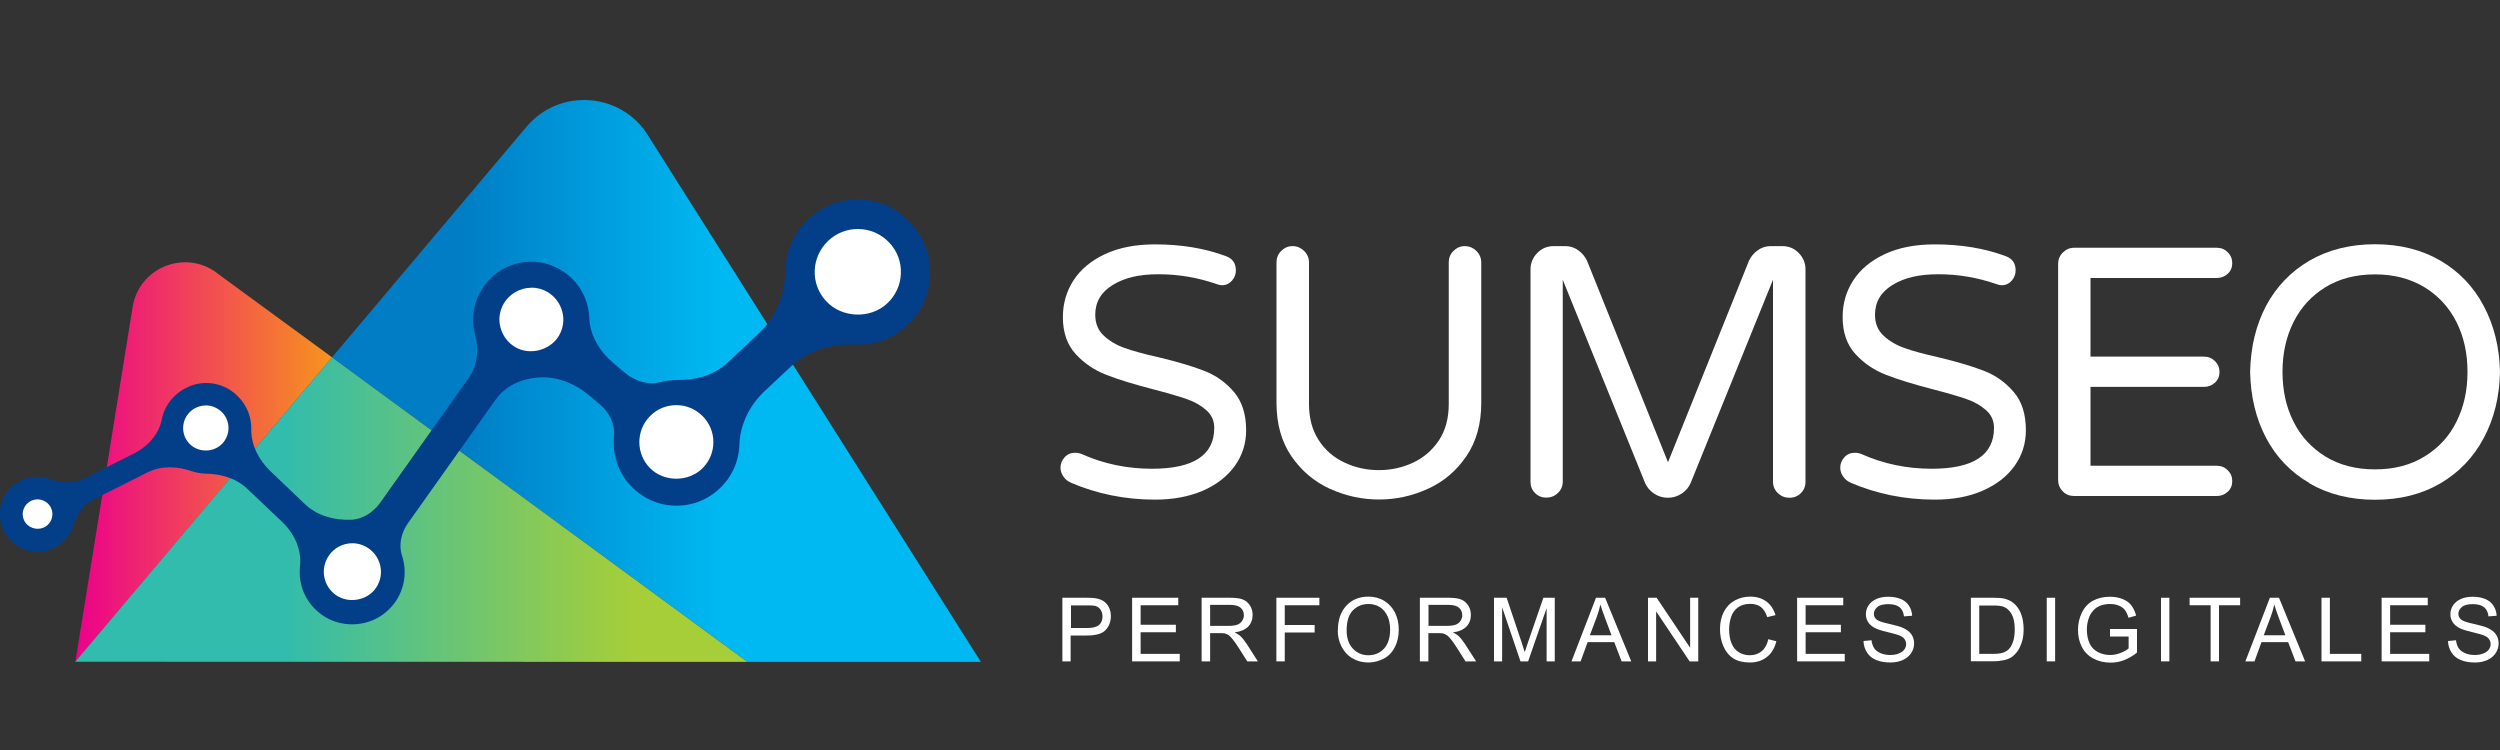 <?xml version="1.0" encoding="UTF-8"?><svg xmlns="http://www.w3.org/2000/svg" xmlns:xlink="http://www.w3.org/1999/xlink" viewBox="0 0 200 60"><rect x="0" y="0" width="200" height="60" fill="#333333" stroke="none"/><defs><style>.an{fill:url(#t);}.ao{fill:#fff;}.ap{fill:#023f88;}.aq{fill:url(#u);}.ar{fill:url(#s);}</style><linearGradient id="s" x1="6.03" y1="265.03" x2="26.57" y2="265.03" gradientTransform="translate(0 302) scale(1 -1)" gradientUnits="userSpaceOnUse"><stop offset="0" stop-color="#ec008c"/><stop offset="1" stop-color="#f7941d"/></linearGradient><linearGradient id="t" x1="26.56" y1="271.53" x2="78.48" y2="271.53" gradientTransform="translate(0 302) scale(1 -1)" gradientUnits="userSpaceOnUse"><stop offset=".2" stop-color="#007dc5"/><stop offset=".6" stop-color="#00b9f2"/></linearGradient><linearGradient id="u" x1="6.02" y1="261.23" x2="59.79" y2="261.23" gradientTransform="translate(0 302) scale(1 -1)" gradientUnits="userSpaceOnUse"><stop offset=".31" stop-color="#32bcad"/><stop offset=".83" stop-color="#a6ce39"/></linearGradient></defs><g id="a"/><g id="b"/><g id="c"/><g id="d"/><g id="e"/><g id="f"/><g id="g"/><g id="h"/><g id="i"/><g id="j"/><g id="k"/><g id="l"/><g id="m"/><g id="n"/><g id="o"><g id="p"/></g><g id="q"/><g id="r"><g><g><path class="ao" d="M85.64,38.59c-.23-.09-.42-.25-.57-.47s-.23-.45-.23-.7c0-.32,.11-.6,.33-.84s.5-.36,.84-.36c.19,0,.37,.04,.54,.11,1.75,.78,3.62,1.17,5.61,1.17,3.32,0,4.98-1.09,4.98-3.27,0-.57-.21-1.04-.64-1.42-.43-.38-.96-.68-1.58-.89-.63-.22-1.52-.48-2.68-.78-1.54-.4-2.78-.78-3.73-1.15-.95-.37-1.77-.92-2.45-1.66-.68-.74-1.03-1.72-1.03-2.96,0-1.08,.28-2.06,.85-2.94,.57-.88,1.41-1.58,2.52-2.1,1.11-.52,2.44-.78,4-.78,2.09,0,3.98,.31,5.67,.94,.53,.19,.8,.57,.8,1.14,0,.3-.1,.58-.31,.82s-.48,.37-.82,.37c-.11,0-.27-.04-.46-.11-1.48-.51-3.01-.77-4.59-.77s-2.72,.28-3.66,.85c-.94,.57-1.41,1.37-1.41,2.39,0,.68,.22,1.24,.67,1.66,.45,.43,1.01,.76,1.68,1s1.59,.49,2.75,.75c1.5,.36,2.71,.72,3.63,1.08,.92,.36,1.71,.92,2.36,1.68s.98,1.78,.98,3.07c0,1.06-.3,2.01-.91,2.86-.61,.84-1.46,1.5-2.56,1.98-1.1,.47-2.37,.71-3.82,.71-2.4,0-4.66-.46-6.77-1.37Z"/><path class="ao" d="M106.4,39.11c-1.25-.57-2.28-1.44-3.08-2.6-.8-1.17-1.2-2.59-1.2-4.28v-11.23c0-.36,.12-.67,.37-.92s.55-.39,.91-.39,.67,.13,.93,.39c.26,.25,.39,.56,.39,.92v11.32c0,1.14,.26,2.1,.78,2.9s1.21,1.39,2.07,1.79c.85,.4,1.77,.6,2.74,.6s1.88-.2,2.74-.6c.85-.4,1.54-1,2.07-1.79,.52-.8,.78-1.76,.78-2.9v-11.32c0-.36,.12-.67,.37-.92s.55-.39,.91-.39,.67,.13,.93,.39c.26,.25,.39,.56,.39,.92v11.23c0,1.69-.4,3.11-1.2,4.28-.8,1.17-1.82,2.03-3.08,2.6-1.25,.57-2.55,.85-3.9,.85-1.35,0-2.65-.28-3.91-.85Z"/><path class="ao" d="M122.81,39.45c-.25-.25-.37-.55-.37-.91V21.56c0-.51,.18-.95,.54-1.32,.36-.37,.8-.55,1.31-.55h.94c.38,0,.73,.11,1.04,.34,.31,.23,.55,.51,.7,.85l6.47,16.1,6.47-16.1c.15-.34,.39-.63,.7-.85,.31-.23,.66-.34,1.04-.34h.94c.51,0,.95,.18,1.31,.55s.54,.81,.54,1.32v16.98c0,.36-.12,.66-.37,.91s-.55,.37-.91,.37-.67-.12-.93-.37-.39-.55-.39-.91V22.38l-6.58,16.24c-.15,.36-.39,.65-.73,.87-.33,.22-.7,.33-1.1,.33s-.77-.11-1.1-.33c-.33-.22-.58-.51-.73-.87l-6.58-16.24v16.15c0,.36-.13,.66-.39,.91s-.57,.37-.93,.37c-.35,0-.65-.12-.9-.37Z"/><path class="ao" d="M148.02,38.59c-.23-.09-.42-.25-.57-.47s-.23-.45-.23-.7c0-.32,.11-.6,.33-.84,.22-.24,.5-.36,.84-.36,.19,0,.37,.04,.54,.11,1.75,.78,3.62,1.17,5.61,1.17,3.32,0,4.98-1.09,4.98-3.27,0-.57-.21-1.04-.64-1.42-.43-.38-.96-.68-1.58-.89-.63-.22-1.52-.48-2.68-.78-1.54-.4-2.78-.78-3.73-1.15s-1.77-.92-2.45-1.66c-.68-.74-1.03-1.72-1.03-2.96,0-1.08,.28-2.06,.85-2.94s1.41-1.58,2.52-2.1c1.11-.52,2.44-.78,4-.78,2.09,0,3.98,.31,5.67,.94,.53,.19,.8,.57,.8,1.14,0,.3-.1,.58-.31,.82s-.48,.37-.82,.37c-.11,0-.27-.04-.46-.11-1.48-.51-3.01-.77-4.59-.77s-2.72,.28-3.66,.85-1.41,1.37-1.41,2.39c0,.68,.22,1.24,.67,1.66,.45,.43,1.01,.76,1.68,1,.67,.24,1.59,.49,2.75,.75,1.5,.36,2.71,.72,3.63,1.08,.92,.36,1.71,.92,2.36,1.68,.66,.76,.98,1.78,.98,3.07,0,1.06-.3,2.01-.91,2.86s-1.46,1.5-2.56,1.98-2.37,.71-3.82,.71c-2.4,0-4.66-.46-6.77-1.37Z"/><path class="ao" d="M165.02,39.3c-.25-.25-.37-.55-.37-.91V21.13c0-.36,.12-.67,.37-.92s.55-.39,.91-.39h11.42c.34,0,.63,.12,.87,.36s.36,.53,.36,.87-.12,.63-.36,.85-.53,.34-.87,.34h-10.11v6.29h9.09c.34,0,.63,.12,.87,.36,.24,.24,.36,.53,.36,.87s-.12,.63-.36,.85-.53,.34-.87,.34h-9.09v6.31h10.11c.34,0,.63,.12,.87,.36,.24,.24,.36,.53,.36,.87s-.12,.63-.36,.85-.53,.34-.87,.34h-11.42c-.36,0-.66-.12-.91-.37Z"/><path class="ao" d="M184.76,38.65c-1.5-.87-2.66-2.08-3.47-3.61s-1.24-3.3-1.28-5.29c.04-1.99,.47-3.75,1.28-5.29,.82-1.53,1.98-2.74,3.47-3.61,1.5-.87,3.25-1.31,5.24-1.31s3.74,.44,5.23,1.31c1.49,.87,2.65,2.08,3.47,3.63s1.26,3.3,1.3,5.28c-.04,1.97-.47,3.73-1.3,5.28-.82,1.55-1.99,2.76-3.47,3.63-1.49,.87-3.23,1.31-5.23,1.31-1.99,0-3.74-.44-5.24-1.31Zm9.2-2.13c1.12-.68,1.98-1.61,2.56-2.79,.59-1.18,.88-2.5,.88-3.98s-.29-2.81-.88-3.98c-.59-1.18-1.44-2.1-2.56-2.79-1.12-.68-2.44-1.03-3.96-1.03s-2.86,.34-3.97,1.03c-1.11,.68-1.96,1.61-2.55,2.79-.59,1.18-.88,2.5-.88,3.98s.29,2.81,.88,3.98c.59,1.18,1.44,2.1,2.55,2.79,1.11,.68,2.44,1.03,3.97,1.03s2.84-.34,3.96-1.03Z"/></g><g><path class="ao" d="M84.99,52.91v-5.09h1.92c.34,0,.6,.01,.77,.05,.25,.04,.46,.12,.63,.24s.31,.28,.41,.49,.15,.44,.15,.69c0,.43-.14,.8-.41,1.1s-.77,.45-1.5,.45h-1.31v2.07h-.67Zm.68-2.67h1.32c.44,0,.74-.08,.93-.24s.28-.39,.28-.68c0-.21-.05-.39-.16-.55s-.25-.25-.43-.3c-.11-.03-.32-.04-.63-.04h-1.3v1.82h0Z"/><path class="ao" d="M90.57,52.91v-5.09h3.69v.6h-3.01v1.56h2.82v.6h-2.82v1.73h3.13v.6h-3.8Z"/><path class="ao" d="M96.13,52.91v-5.09h2.26c.45,0,.8,.04,1.04,.14s.42,.25,.57,.48,.21,.49,.21,.77c0,.36-.12,.67-.35,.91s-.6,.41-1.09,.47c.18,.09,.31,.17,.41,.25,.2,.18,.38,.41,.56,.68l.89,1.39h-.85l-.67-1.06c-.2-.31-.36-.54-.49-.7s-.24-.28-.34-.34-.2-.11-.31-.14c-.08-.01-.2-.02-.38-.02h-.78v2.26h-.67Zm.67-2.84h1.45c.31,0,.55-.03,.72-.09s.31-.17,.4-.31,.14-.29,.14-.46c0-.24-.09-.44-.26-.59s-.45-.23-.83-.23h-1.61v1.68h0Z"/><path class="ao" d="M102.11,52.91v-5.09h3.44v.6h-2.77v1.58h2.39v.6h-2.39v2.31h-.67Z"/><path class="ao" d="M107.03,50.43c0-.84,.23-1.5,.68-1.98s1.04-.72,1.76-.72c.47,0,.9,.11,1.27,.34s.66,.54,.86,.94,.3,.86,.3,1.37-.1,.98-.31,1.39-.5,.72-.89,.92-.8,.31-1.24,.31c-.48,0-.91-.12-1.29-.35-.38-.23-.66-.55-.86-.95s-.29-.82-.29-1.27Zm.7,.01c0,.61,.17,1.1,.5,1.45,.33,.35,.74,.53,1.24,.53s.93-.18,1.25-.53,.49-.86,.49-1.52c0-.41-.07-.78-.21-1.08s-.34-.55-.61-.72-.57-.25-.91-.25c-.48,0-.89,.16-1.23,.49-.34,.33-.52,.87-.52,1.64Z"/><path class="ao" d="M113.59,52.91v-5.09h2.26c.45,0,.8,.04,1.04,.14s.42,.25,.57,.48,.21,.49,.21,.77c0,.36-.12,.67-.35,.91s-.6,.41-1.09,.47c.18,.09,.31,.17,.41,.25,.2,.18,.38,.41,.56,.68l.89,1.39h-.85l-.67-1.06c-.2-.31-.36-.54-.49-.7s-.24-.28-.34-.34-.2-.11-.31-.14c-.08-.01-.2-.02-.38-.02h-.78v2.26h-.67Zm.68-2.84h1.45c.31,0,.55-.03,.72-.09s.31-.17,.4-.31,.14-.29,.14-.46c0-.24-.09-.44-.26-.59s-.45-.23-.83-.23h-1.61v1.68h0Z"/><path class="ao" d="M119.52,52.91v-5.09h1.01l1.21,3.6c.11,.33,.19,.59,.24,.75,.06-.19,.15-.46,.27-.81l1.22-3.54h.91v5.09h-.65v-4.26l-1.48,4.26h-.61l-1.47-4.33v4.33h-.65Z"/><path class="ao" d="M125.72,52.91l1.96-5.09h.73l2.09,5.09h-.77l-.59-1.54h-2.13l-.56,1.54h-.72Zm1.47-2.09h1.73l-.53-1.41c-.16-.43-.28-.78-.36-1.05-.07,.33-.16,.65-.28,.97l-.56,1.49Z"/><path class="ao" d="M131.84,52.91v-5.09h.69l2.68,4v-4h.65v5.09h-.69l-2.68-4v4h-.65Z"/><path class="ao" d="M141.44,51.13l.67,.17c-.14,.55-.39,.97-.76,1.26s-.82,.44-1.35,.44-1-.11-1.34-.33-.61-.55-.79-.97-.27-.88-.27-1.37c0-.53,.1-.99,.31-1.39s.49-.69,.87-.9,.79-.31,1.24-.31c.51,0,.94,.13,1.29,.39s.59,.63,.73,1.09l-.66,.16c-.12-.37-.29-.64-.51-.81s-.51-.25-.85-.25c-.39,0-.72,.09-.98,.28s-.45,.44-.55,.76-.16,.64-.16,.98c0,.43,.06,.81,.19,1.13s.32,.56,.59,.72,.55,.24,.87,.24c.38,0,.7-.11,.96-.33s.43-.54,.53-.96Z"/><path class="ao" d="M143.77,52.91v-5.09h3.69v.6h-3.01v1.56h2.82v.6h-2.82v1.73h3.13v.6h-3.8Z"/><path class="ao" d="M149.09,51.28l.63-.06c.03,.25,.1,.46,.21,.63s.28,.3,.51,.4,.49,.15,.78,.15c.26,0,.48-.04,.68-.12s.34-.18,.44-.31,.15-.28,.15-.44-.05-.3-.14-.42-.25-.22-.46-.3c-.14-.05-.44-.14-.91-.25s-.8-.22-.99-.32c-.24-.13-.42-.28-.54-.47s-.18-.4-.18-.63c0-.26,.07-.5,.22-.72s.36-.39,.64-.51,.59-.17,.93-.17c.38,0,.71,.06,1,.18s.51,.3,.66,.54,.24,.5,.25,.8l-.65,.05c-.04-.32-.15-.57-.35-.73s-.5-.25-.89-.25-.71,.07-.89,.23-.28,.33-.28,.54c0,.18,.07,.33,.2,.45,.13,.12,.47,.24,1.02,.36s.93,.23,1.13,.33c.3,.14,.52,.31,.66,.52s.21,.45,.21,.72-.08,.53-.23,.76-.38,.43-.67,.56-.62,.2-.98,.2c-.46,0-.85-.07-1.16-.2s-.56-.33-.73-.6-.27-.57-.28-.92Z"/><path class="ao" d="M157.67,52.91v-5.09h1.76c.4,0,.7,.02,.91,.07,.29,.07,.54,.19,.75,.36,.27,.23,.47,.52,.6,.87s.2,.76,.2,1.21c0,.39-.04,.73-.14,1.03s-.21,.55-.35,.74-.3,.35-.46,.46-.37,.2-.61,.25-.51,.09-.82,.09h-1.84Zm.67-.6h1.09c.34,0,.6-.03,.79-.09s.34-.15,.46-.26c.16-.16,.28-.37,.37-.64s.13-.6,.13-.98c0-.53-.09-.94-.26-1.23s-.39-.48-.64-.57c-.18-.07-.47-.1-.87-.1h-1.07v3.89h0Z"/><path class="ao" d="M163.74,52.91v-5.09h.67v5.09h-.67Z"/><path class="ao" d="M168.8,50.92v-.6h2.16v1.89c-.33,.26-.67,.46-1.03,.6s-.72,.2-1.09,.2c-.5,0-.96-.11-1.36-.32s-.72-.52-.93-.93-.31-.86-.31-1.36,.1-.96,.31-1.39,.51-.75,.9-.96,.84-.31,1.35-.31c.37,0,.7,.06,1,.18s.53,.28,.7,.5,.3,.49,.39,.83l-.61,.17c-.08-.26-.17-.46-.28-.61s-.28-.27-.49-.36-.45-.13-.7-.13c-.31,0-.58,.05-.8,.14s-.41,.22-.54,.37-.25,.32-.32,.5c-.13,.31-.2,.65-.2,1.03,0,.45,.08,.83,.23,1.14s.38,.53,.68,.68,.62,.22,.95,.22c.29,0,.58-.06,.85-.17s.49-.23,.63-.36v-.95h-1.5Z"/><path class="ao" d="M172.88,52.91v-5.09h.67v5.09h-.67Z"/><path class="ao" d="M176.85,52.91v-4.49h-1.68v-.6h4.04v.6h-1.69v4.49h-.68Z"/><path class="ao" d="M179.63,52.91l1.96-5.09h.73l2.09,5.09h-.77l-.59-1.54h-2.13l-.56,1.54h-.72Zm1.47-2.09h1.73l-.53-1.41c-.16-.43-.28-.78-.36-1.05-.07,.33-.16,.65-.28,.97l-.56,1.49Z"/><path class="ao" d="M185.72,52.91v-5.09h.67v4.49h2.51v.6h-3.19Z"/><path class="ao" d="M190.53,52.91v-5.09h3.69v.6h-3.01v1.56h2.82v.6h-2.82v1.73h3.13v.6h-3.8Z"/><path class="ao" d="M195.85,51.28l.63-.06c.03,.25,.1,.46,.21,.63s.28,.3,.51,.4,.49,.15,.78,.15c.26,0,.48-.04,.68-.12s.34-.18,.44-.31,.15-.28,.15-.44-.05-.3-.14-.42-.25-.22-.46-.3c-.14-.05-.44-.14-.91-.25s-.8-.22-.99-.32c-.24-.13-.42-.28-.54-.47s-.18-.4-.18-.63c0-.26,.07-.5,.22-.72s.36-.39,.64-.51,.59-.17,.93-.17c.38,0,.71,.06,1,.18s.51,.3,.66,.54,.24,.5,.25,.8l-.65,.05c-.04-.32-.15-.57-.35-.73s-.5-.25-.89-.25-.71,.07-.89,.23-.28,.33-.28,.54c0,.18,.07,.33,.2,.45,.13,.12,.47,.24,1.02,.36s.93,.23,1.13,.33c.3,.14,.52,.31,.66,.52s.21,.45,.21,.72-.08,.53-.23,.76-.38,.43-.67,.56-.62,.2-.98,.2c-.46,0-.85-.07-1.16-.2s-.56-.33-.73-.6-.27-.57-.28-.92Z"/></g><g><path class="ar" d="M17.32,21.81c-2.56-1.88-6.21-.39-6.71,2.75l-4.58,28.38L26.57,28.59l-9.25-6.77Z"/><path class="an" d="M51.82,10.8c-2.17-3.44-7.07-3.77-9.7-.66l-15.56,18.45,33.23,24.36h18.68L51.82,10.8Z"/><polygon class="aq" points="26.56 28.59 6.02 52.94 59.79 52.95 26.56 28.59"/><g><path class="ap" d="M71.83,16.92c-1.74-1.18-4.09-1.29-5.94-.28-1.98,1.09-3,3-3.05,4.94-.05,1.93-.74,3.78-2.15,5.1l-2.48,2.33c-1.08,1.01-2.53,1.41-4,1.39-.46,0-.92,.05-1.37,.17-.99,.26-2.04-.08-2.82-.73l-.99-.83c-1.07-.91-1.84-2.19-1.89-3.59-.07-1.85-1.24-3.61-3.26-4.27-1.69-.55-3.61-.03-4.8,1.29-1.15,1.27-1.46,2.91-1.07,4.35,.32,1.18,.2,2.43-.5,3.43l-7.09,9.99c-.55,.77-1.4,1.34-2.35,1.37h-.03c-1.34,.04-2.66-.32-3.63-1.24l-2.75-2.62c-.93-.89-1.58-2.09-1.56-3.38,.02-1.14-.49-2.29-1.59-3.07-.96-.68-2.26-.82-3.34-.37-1.25,.52-2.01,1.54-2.23,2.66-.24,1.21-1.15,2.19-2.26,2.74l-3.93,1.97c-.84,.42-1.81,.4-2.69,.07-.97-.37-2.13-.24-3.06,.55-.79,.68-1.17,1.78-.96,2.8,.41,2.04,2.56,3,4.29,2.15,.78-.39,1.32-1.06,1.55-1.84,.26-.88,.82-1.65,1.64-2.06l4.28-2.15c1.1-.55,2.36-.5,3.52-.1,.36,.12,.74,.19,1.12,.2,1.24,.02,2.45,.36,3.35,1.22l2.78,2.64c.97,.92,1.58,2.22,1.43,3.55-.16,1.44,.42,2.95,1.77,3.9,1.43,1.01,3.43,.99,4.85-.03,1.58-1.14,2.09-3.07,1.54-4.72-.29-.88-.05-1.85,.48-2.6l7.01-9.88c.75-1.06,1.97-1.64,3.27-1.76,.01,0,.03,0,.04,0,1.53-.16,3.04,.46,4.21,1.45l.84,.71c.76,.64,1.2,1.6,1.11,2.58-.17,1.78,.61,3.64,2.34,4.74,1.61,1.03,3.77,1.02,5.37-.03,1.5-.98,2.27-2.52,2.32-4.07,.05-1.64,.82-3.17,2.02-4.3l2.04-1.91c1.38-1.3,3.24-1.92,5.14-1.82,1.5,.08,3.01-.41,4.2-1.5,2.69-2.49,2.5-6.92-.74-9.12Z"/><path class="ao" d="M3,39.95c-.25,0-.5,.08-.7,.23-.26,.19-.42,.46-.47,.77-.05,.31,.03,.63,.22,.88,.38,.51,1.14,.63,1.66,.25,.53-.39,.64-1.13,.25-1.65-.23-.3-.58-.48-.96-.48Z"/><path class="ao" d="M16.47,32.44c-.51,0-.98,.2-1.33,.57-.33,.35-.5,.81-.49,1.3,.02,.48,.22,.93,.58,1.26,.71,.66,1.9,.62,2.56-.09,.33-.35,.5-.81,.49-1.3-.02-.48-.22-.93-.58-1.26-.34-.31-.78-.49-1.24-.49Z"/><path class="ao" d="M28.19,43.46c-.76,0-1.47,.37-1.89,1-.71,1.04-.44,2.46,.61,3.17,1.01,.68,2.49,.4,3.17-.6,.71-1.04,.44-2.46-.61-3.17-.38-.26-.82-.4-1.28-.4Z"/><path class="ao" d="M42.51,23.02c-.91,0-1.75,.49-2.21,1.26-.34,.59-.44,1.28-.26,1.93,.18,.66,.59,1.21,1.18,1.56,1.18,.69,2.81,.25,3.5-.92,.34-.59,.44-1.28,.26-1.93-.18-.66-.59-1.21-1.18-1.56-.39-.23-.84-.35-1.29-.35Z"/><path class="ao" d="M54.1,32.41c-.79,0-1.54,.31-2.09,.87-1.15,1.15-1.15,3.03,0,4.18,1.12,1.12,3.07,1.11,4.19,0,.56-.56,.87-1.3,.87-2.09s-.31-1.53-.87-2.09c-.56-.56-1.31-.87-2.09-.87Z"/><path class="ao" d="M68.62,18.32c-.87,0-1.7,.33-2.34,.92-.67,.63-1.07,1.48-1.1,2.39-.04,.92,.29,1.8,.92,2.47,1.25,1.35,3.52,1.43,4.87,.18,.67-.63,1.07-1.48,1.1-2.39,.04-.92-.29-1.8-.92-2.47-.66-.71-1.56-1.1-2.53-1.1Z"/></g></g></g></g><g id="v"/><g id="w"/><g id="x"/><g id="y"/><g id="a`"/><g id="aa"/><g id="ab"/><g id="ac"/><g id="ad"/><g id="ae"/><g id="af"/><g id="ag"/><g id="ah"/><g id="ai"/><g id="aj"/><g id="ak"/><g id="al"/><g id="am"/></svg>